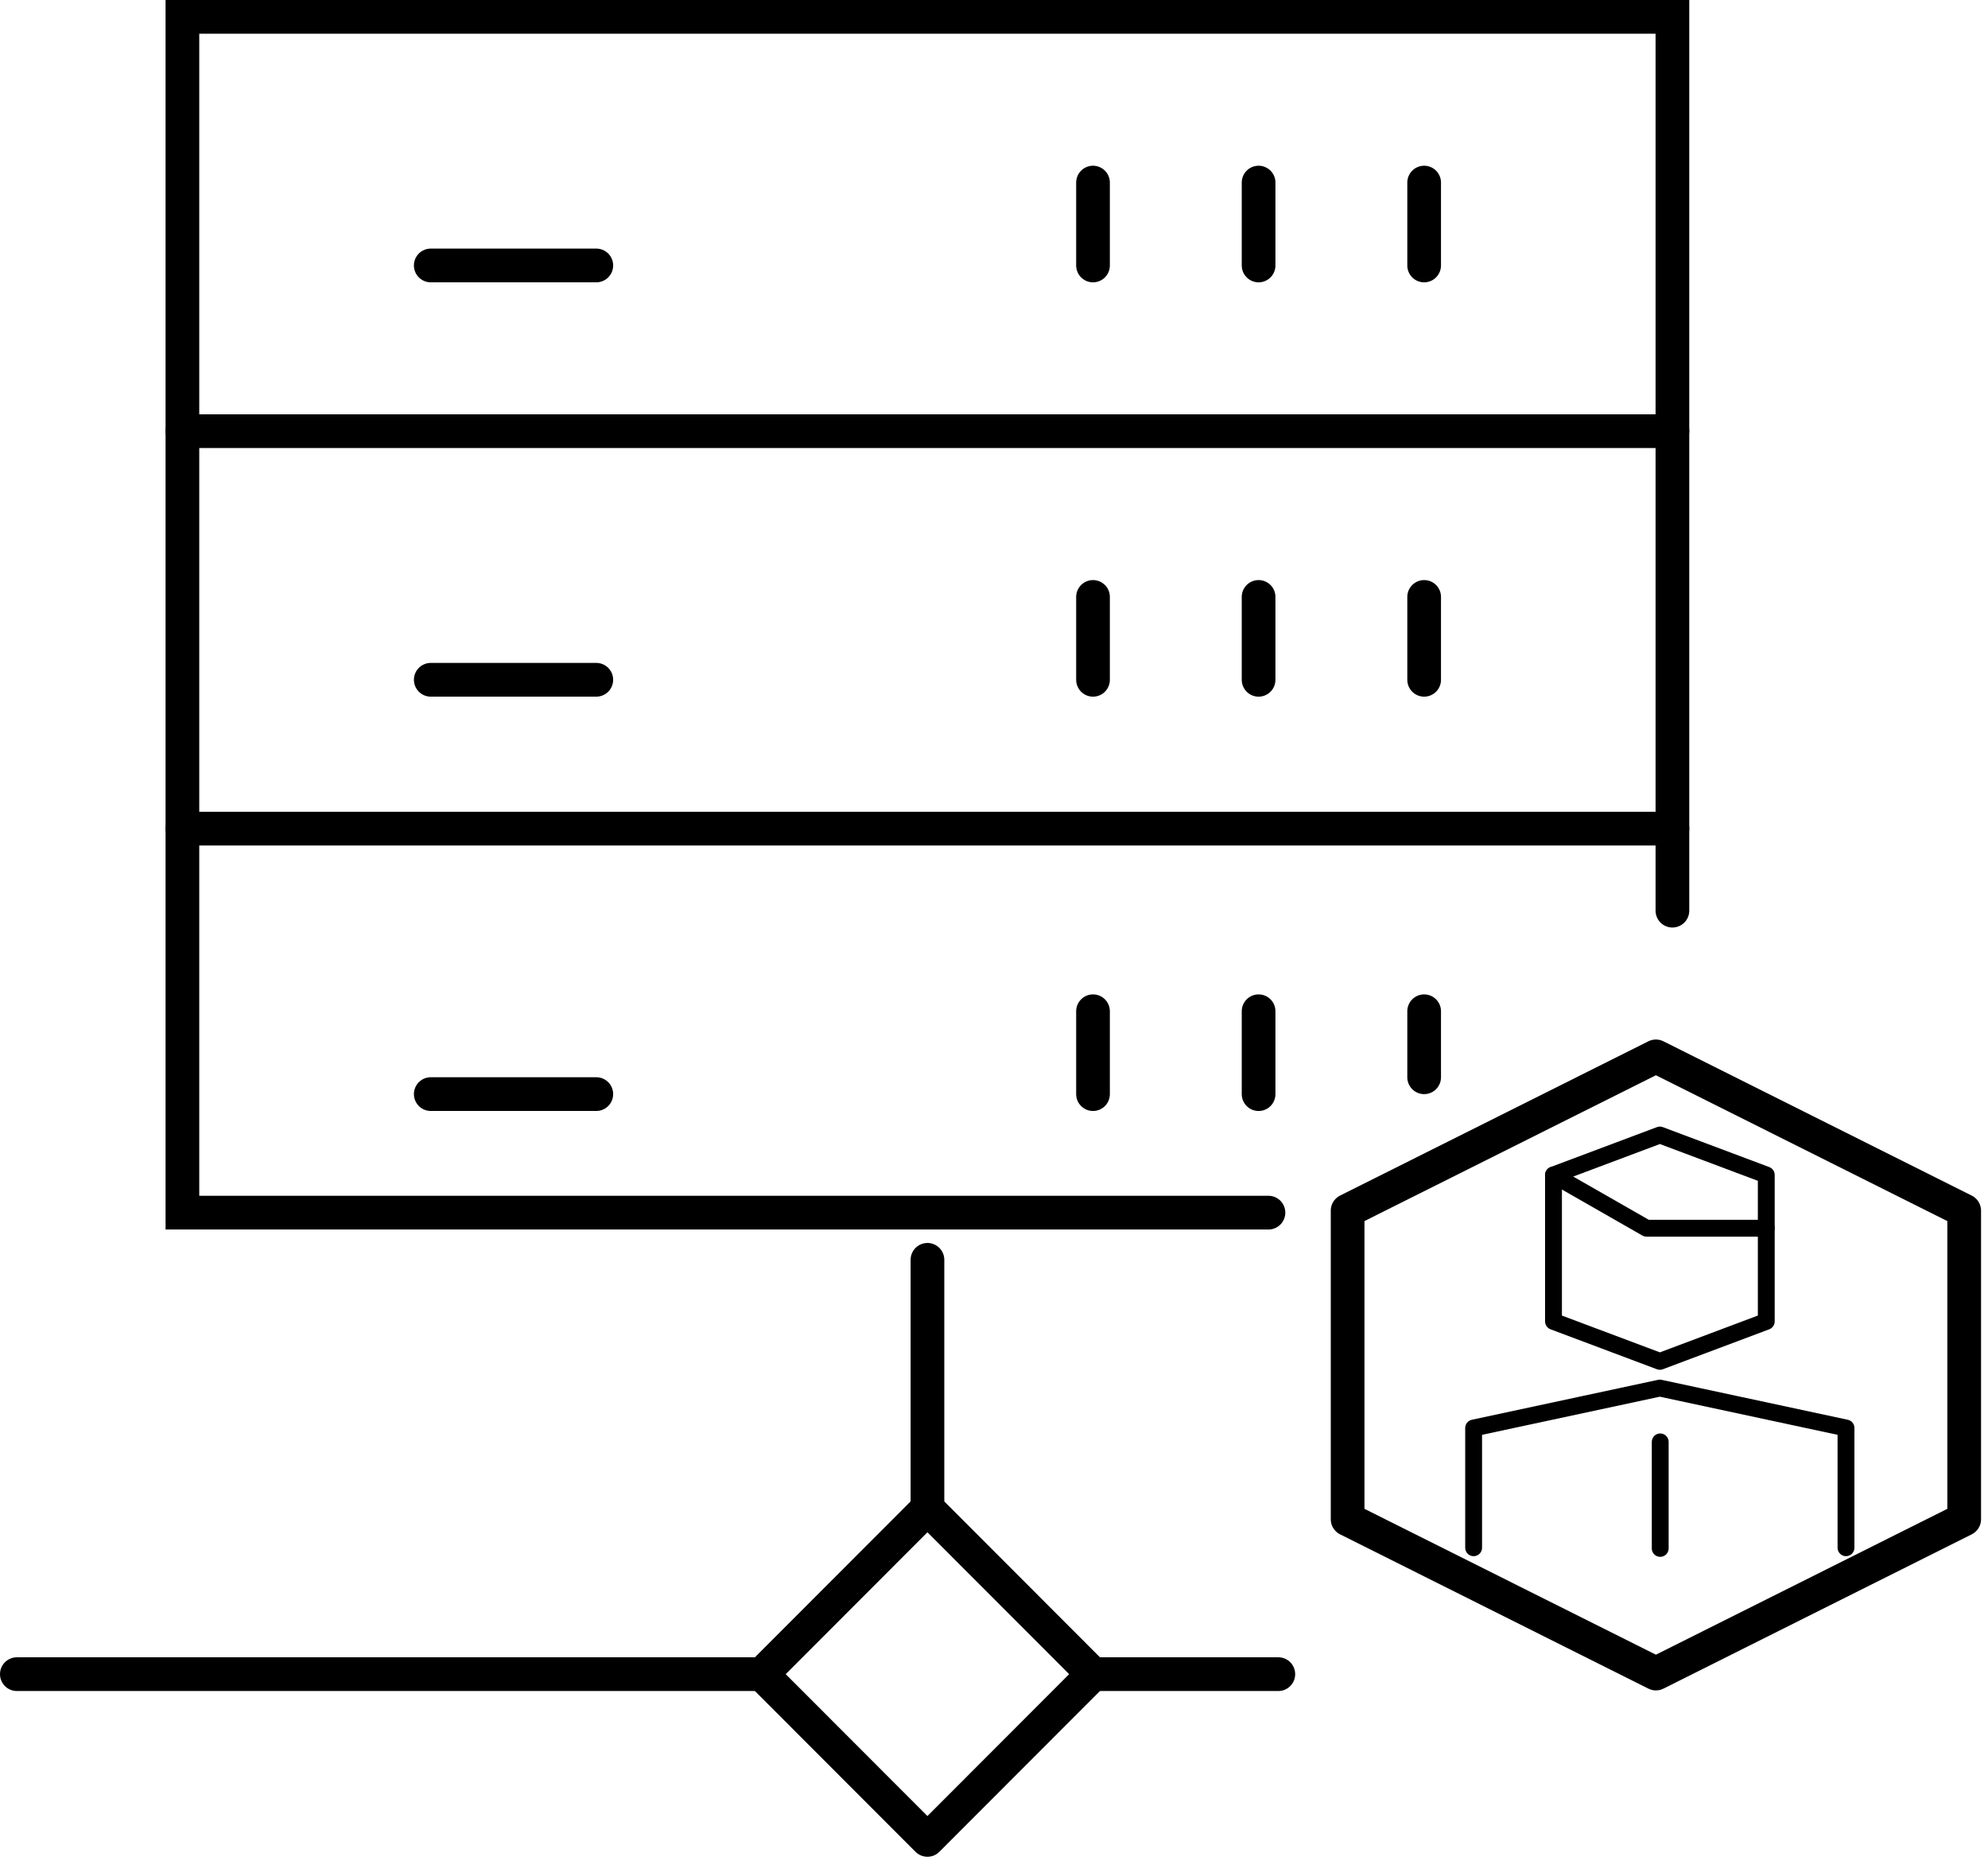 <?xml version="1.0" encoding="UTF-8"?>
<svg xmlns="http://www.w3.org/2000/svg" xmlns:xlink="http://www.w3.org/1999/xlink" width="599pt" height="564pt" viewBox="0 0 599 564" version="1.1">
<g id="surface1">
<path style="fill:none;stroke-width:2;stroke-linecap:round;stroke-linejoin:miter;stroke:rgb(0%,0%,0%);stroke-opacity:1;stroke-miterlimit:4;" d="M 88.446 53 L 88.446 0 L 0 0 L 0 70.907 L 64.467 70.907 " transform="matrix(5.076,0,0,5.081,54.961,5.081)"/>
<path style="fill:none;stroke-width:2;stroke-linecap:round;stroke-linejoin:round;stroke:rgb(0%,0%,0%);stroke-opacity:1;stroke-miterlimit:4;" d="M 0 0 L 88.446 0 " transform="matrix(5.076,0,0,5.081,54.961,249.664)"/>
<path style="fill:none;stroke-width:2;stroke-linecap:round;stroke-linejoin:round;stroke:rgb(0%,0%,0%);stroke-opacity:1;stroke-miterlimit:4;" d="M 0 0 L 88.446 0 " transform="matrix(5.076,0,0,5.081,54.961,129.913)"/>
<path style="fill:none;stroke-width:2;stroke-linecap:round;stroke-linejoin:round;stroke:rgb(0%,0%,0%);stroke-opacity:1;stroke-miterlimit:4;" d="M -0 -0 L -0 4.914 " transform="matrix(5.076,0,0,5.081,429.107,55.013)"/>
<path style="fill:none;stroke-width:2;stroke-linecap:round;stroke-linejoin:round;stroke:rgb(0%,0%,0%);stroke-opacity:1;stroke-miterlimit:4;" d="M -0 -0 L -0 4.914 " transform="matrix(5.076,0,0,5.081,379.223,55.013)"/>
<path style="fill:none;stroke-width:2;stroke-linecap:round;stroke-linejoin:round;stroke:rgb(0%,0%,0%);stroke-opacity:1;stroke-miterlimit:4;" d="M -0 -0 L -0 4.914 " transform="matrix(5.076,0,0,5.081,329.333,55.013)"/>
<path style="fill:none;stroke-width:2;stroke-linecap:round;stroke-linejoin:round;stroke:rgb(0%,0%,0%);stroke-opacity:1;stroke-miterlimit:4;" d="M -0 -0 L 9.827 -0 " transform="matrix(5.076,0,0,5.081,129.79,79.981)"/>
<path style="fill:none;stroke-width:2;stroke-linecap:round;stroke-linejoin:round;stroke:rgb(0%,0%,0%);stroke-opacity:1;stroke-miterlimit:4;" d="M -0 0 L -0 4.914 " transform="matrix(5.076,0,0,5.081,429.107,179.85)"/>
<path style="fill:none;stroke-width:2;stroke-linecap:round;stroke-linejoin:round;stroke:rgb(0%,0%,0%);stroke-opacity:1;stroke-miterlimit:4;" d="M -0 0 L -0 4.914 " transform="matrix(5.076,0,0,5.081,379.223,179.85)"/>
<path style="fill:none;stroke-width:2;stroke-linecap:round;stroke-linejoin:round;stroke:rgb(0%,0%,0%);stroke-opacity:1;stroke-miterlimit:4;" d="M -0 0 L -0 4.914 " transform="matrix(5.076,0,0,5.081,329.333,179.85)"/>
<path style="fill:none;stroke-width:2;stroke-linecap:round;stroke-linejoin:round;stroke:rgb(0%,0%,0%);stroke-opacity:1;stroke-miterlimit:4;" d="M -0 -0 L 9.827 -0 " transform="matrix(5.076,0,0,5.081,129.79,204.813)"/>
<path style="fill:none;stroke-width:2;stroke-linecap:round;stroke-linejoin:miter;stroke:rgb(0%,0%,0%);stroke-opacity:1;stroke-miterlimit:4;" d="M -0 0 L -0 3.914 " transform="matrix(5.076,0,0,5.081,429.107,304.682)"/>
<path style="fill:none;stroke-width:2;stroke-linecap:round;stroke-linejoin:round;stroke:rgb(0%,0%,0%);stroke-opacity:1;stroke-miterlimit:4;" d="M -0 0 L -0 4.914 " transform="matrix(5.076,0,0,5.081,379.223,304.682)"/>
<path style="fill:none;stroke-width:2;stroke-linecap:round;stroke-linejoin:round;stroke:rgb(0%,0%,0%);stroke-opacity:1;stroke-miterlimit:4;" d="M -0 0 L -0 4.914 " transform="matrix(5.076,0,0,5.081,329.333,304.682)"/>
<path style="fill:none;stroke-width:2;stroke-linecap:round;stroke-linejoin:round;stroke:rgb(0%,0%,0%);stroke-opacity:1;stroke-miterlimit:4;" d="M -0 -0 L 9.827 -0 " transform="matrix(5.076,0,0,5.081,129.79,329.645)"/>
<path style="fill:none;stroke-width:2;stroke-linecap:round;stroke-linejoin:round;stroke:rgb(0%,0%,0%);stroke-opacity:1;stroke-miterlimit:4;" d="M 0 0 L 0 14.741 " transform="matrix(5.076,0,0,5.081,279.449,379.577)"/>
<path style="fill:none;stroke-width:2;stroke-linecap:round;stroke-linejoin:round;stroke:rgb(0%,0%,0%);stroke-opacity:1;stroke-miterlimit:4;" d="M 0 0 L 44.223 0 " transform="matrix(5.076,0,0,5.081,5.076,504.409)"/>
<path style="fill:none;stroke-width:2;stroke-linecap:round;stroke-linejoin:round;stroke:rgb(0%,0%,0%);stroke-opacity:1;stroke-miterlimit:4;" d="M -0 0 L 11 0 " transform="matrix(5.076,0,0,5.081,329.333,504.409)"/>
<path style="fill:none;stroke-width:2;stroke-linecap:round;stroke-linejoin:round;stroke:rgb(0%,0%,0%);stroke-opacity:1;stroke-miterlimit:4;" d="M -0 -0 L 13.898 -0 L 13.898 13.898 L -0 13.898 Z M -0 -0 " transform="matrix(3.589,-3.593,3.589,3.593,229.564,504.409)"/>
<path style="fill:none;stroke-width:2;stroke-linecap:round;stroke-linejoin:round;stroke:rgb(0%,0%,0%);stroke-opacity:1;stroke-miterlimit:4;" d="M 239.1 1198.447 L 220.8 1207.596 L 202.5 1198.447 L 202.5 1180.147 L 220.8 1171 L 239.1 1180.149 Z M 239.1 1198.447 " transform="matrix(5.076,0,0,5.081,-621.843,-5631.57)"/>
<path style="fill:none;stroke-width:1;stroke-linecap:round;stroke-linejoin:round;stroke:rgb(0%,0%,0%);stroke-opacity:1;stroke-miterlimit:4;" d="M 376.131 2491.051 L 369.816 2493.42 L 363.501 2491.051 L 363.501 2482.367 L 369.816 2479.999 L 376.131 2482.367 Z M 376.131 2491.051 " transform="matrix(5.076,0,0,5.081,-1377.05,-12258.901)"/>
<path style="fill:none;stroke-width:1;stroke-linecap:round;stroke-linejoin:round;stroke:rgb(0%,0%,0%);stroke-opacity:1;stroke-miterlimit:4;" d="M 363.5 2481.5 L 369.026 2484.658 L 376.126 2484.658 " transform="matrix(5.076,0,0,5.081,-1377.05,-12254.49)"/>
<path style="fill:none;stroke-width:1;stroke-linecap:round;stroke-linejoin:round;stroke:rgb(0%,0%,0%);stroke-opacity:1;stroke-miterlimit:4;" d="M 382.6 2498.973 L 382.6 2491.873 L 371.548 2489.505 L 360.496 2491.873 L 360.496 2498.973 " transform="matrix(5.076,0,0,5.081,-1385.863,-12230.96)"/>
<path style="fill:none;stroke-width:1;stroke-linecap:round;stroke-linejoin:round;stroke:rgb(0%,0%,0%);stroke-opacity:1;stroke-miterlimit:4;" d="M -0 0 L -0 6.315 " transform="matrix(5.076,0,0,5.081,500.236,434.432)"/>
</g>
</svg>
